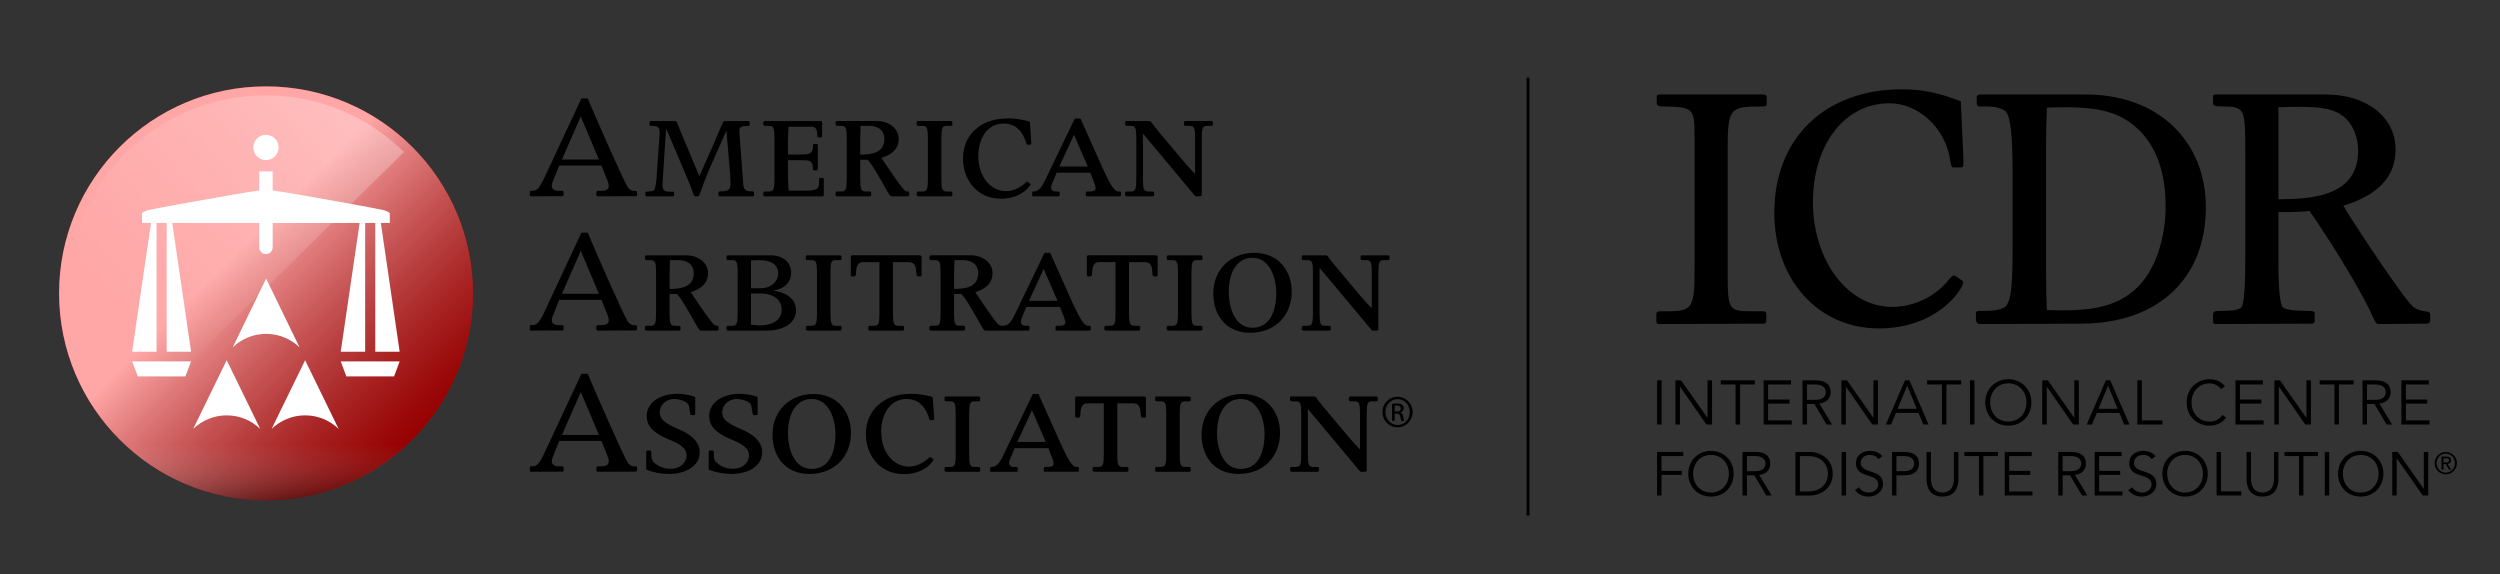 <?xml version="1.0" encoding="UTF-8"?>
<svg xmlns="http://www.w3.org/2000/svg" xmlns:xlink="http://www.w3.org/1999/xlink" viewBox="0 0 4352.44 1000">
  <rect x="0" y="0" width="4352.44" height="1000" fill="#333333" stroke="none"/>
  <defs>
    <style>
      .cls-1 {
        fill: url(#linear-gradient-2);
        opacity: .65;
      }

      .cls-1, .cls-2 {
        mix-blend-mode: multiply;
      }

      .cls-1, .cls-2, .cls-3, .cls-4, .cls-5, .cls-6 {
        stroke-width: 0px;
      }

      .cls-2 {
        fill: url(#linear-gradient);
        opacity: .6;
      }

      .cls-3 {
        fill: url(#linear-gradient-3);
      }

      .cls-7 {
        isolation: isolate;
      }

      .cls-5 {
        fill: #fff;
      }

      .cls-6 {
        fill: red;
      }
    </style>
    <linearGradient id="linear-gradient" x1="461.08" y1="870.93" x2="461.08" y2="773.53" gradientUnits="userSpaceOnUse">
      <stop offset="0" stop-color="#000" stop-opacity=".7"/>
      <stop offset="1" stop-color="#fff" stop-opacity="0"/>
    </linearGradient>
    <linearGradient id="linear-gradient-2" x1="717.89" y1="765.4" x2="208.39" y2="255.89" gradientUnits="userSpaceOnUse">
      <stop offset="0" stop-color="#000" stop-opacity=".63"/>
      <stop offset=".62" stop-color="#fff"/>
    </linearGradient>
    <linearGradient id="linear-gradient-3" x1="166.76" y1="551.67" x2="675.12" y2="85.8" gradientUnits="userSpaceOnUse">
      <stop offset="0" stop-color="#fff" stop-opacity="0"/>
      <stop offset=".18" stop-color="#fff" stop-opacity=".04"/>
      <stop offset=".48" stop-color="#fff" stop-opacity=".13"/>
      <stop offset=".86" stop-color="#fff" stop-opacity=".28"/>
      <stop offset="1" stop-color="#fff" stop-opacity=".35"/>
    </linearGradient>
  </defs>
  <g class="cls-7">
    <g id="Layer_1" data-name="Layer 1">
      <g>
        <g>
          <path class="cls-4" d="m1012.26,171.28h11.02l6.95,16.51c8.7,20.31,54.53,125.59,62.65,138.07,2.61,4.05,6.37,6.37,10.15,6.37,5.51,0,6.1.88,6.1,2.9v3.78c0,2.02-1.17,2.61-3.19,2.61l-65.55.27c-.58,0-2.32-1.44-2.32-2.88l.29-4.36c0-1.15,1.17-2.32,2.03-2.32h6.97c8.12,0,12.46-2.61,12.46-8.41,0-2.9-.88-6.37-2.61-10.73l-10.15-24.95h-73.38l-11.61,28.72c-.86,2.32-1.44,4.63-1.44,6.66,0,5.51,4.34,8.71,11.59,8.71h6.39c1.75,0,2.61.88,2.61,2.9v4.07c0,1.44-.86,2.32-1.73,2.32l-55.11.27c-1.44,0-2.03-.86-2.03-2.88v-4.36c0-1.44.58-2.32,2.61-2.32,7.83,0,12.19,0,22.92-23.19l64.38-137.76Zm-1.17,31.61l-32.77,74.82h64.38l-31.61-74.82Zm149.05,21.46h-.58l-6.08,93.96c-.58,12.76,2.03,15.36,12.76,15.36h4.34c2.32,0,2.9.88,2.9,2.34v3.47c0,1.75-.58,2.32-2.32,2.32h-45.24c-1.75,0-2.32-.27-2.32-2.32v-3.76c0-1.75.86-2.05,2.03-2.05,1.44-.27,8.7-.56,10.44-1.15,3.78-1.17,6.1-4.34,7.83-34.51l4.36-62.94c.86-13.05-2.34-15.66-11.61-15.95-5.22,0-5.8-.29-5.8-2.02v-4.07c0-1.73.58-2.32,2.61-2.32h41.77c.86,0,2.02.29,2.88,1.44,1.75,3.49,3.78,9.87,5.51,13.65l33.94,80.89,23.78-53.36c2.61-5.8,14.22-34.51,17.7-40.6.27-.58,1.44-2.03,2.88-2.03h40.04c1.73,0,3.17.58,3.17,2.32v4.07c0,2.32-2.61,2.32-5.22,2.32-11.59,0-13.34,2.9-12.46,13.34l6.39,86.13c1.15,12.46,3.47,14.22,15.95,14.22,2.03,0,2.9.56,2.9,2.32v4.05c0,1.75-.88,2.32-2.61,2.32h-56.84c-1.75,0-2.34-.56-2.34-2.32v-4.05c0-2.02.88-2.32,4.65-2.32,15.07,0,16.24-5.22,16.24-14.51,0-1.73,0-5.8-.29-10.73l-6.68-79.75h-.56l-28.72,64.97c-2.61,6.37-11.31,27.56-12.76,32.48-2.32,6.66-5.51,15.36-6.68,16.22h-6.08c-.88,0-1.46-.56-2.05-1.73-2.02-4.93-4.63-13.34-6.66-18.27l-41.19-97.45Zm211.7,75.4c0,14.22.58,24.36,1.17,32.19h29c20.29,0,24.07-2.61,24.07-15.36,0-6.1,0-6.97,1.73-6.97h4.36c1.44,0,2.03.58,2.03,2.05v27.56c0,2.03-1.17,2.59-2.9,2.59h-98.6c-2.9,0-3.78-.56-3.78-2.59,0-5.24,0-5.8,3.78-5.8h6.08c7.83,0,9.58-3.19,9.58-22.92v-68.45c0-19.71-1.46-22.9-9.58-22.9h-6.08c-2.61,0-3.78-.58-3.78-3.19,0-4.63,0-5.22,3.78-5.22h95.69c2.61,0,2.9.29,2.9,2.32v23.51c0,2.02-.58,2.9-2.32,2.9h-3.49c-2.02,0-2.61-.88-2.61-3.78,0-7.83-1.15-15.09-10.15-15.09h-39.73c-.58,5.51-1.17,17.12-1.17,26.97v21.48h25.24c16.24,0,17.97-5.51,18.27-14.22,0-2.9,0-4.07,1.44-4.07h5.24c1.44,0,1.73.58,1.73,2.61v40.6c0,1.75-.58,2.61-2.61,2.61h-3.78c-2.03,0-2.03-.86-2.32-6.08-.88-10.73-5.8-11.61-16.24-11.61h-26.97v20.88Zm180.62,42.04q-2.34,0-4.95-4.05c-23.78-41.75-28.7-50.46-37.12-59.75-2.03,0-10.73.29-12.76,0v32.48c0,19.73,1.44,22.92,9.56,22.92h6.1c2.61,0,3.49.56,3.49,3.17,0,4.36,0,5.22-3.49,5.22h-54.82c-2.9,0-3.76-.86-3.76-2.59,0-4.95,0-5.8,3.76-5.8h6.1c8.12,0,9.58-3.19,9.58-22.92v-68.74c0-19.41-1.46-22.61-9.58-22.61h-6.1c-2.61,0-3.76-.58-3.76-3.19,0-4.34,0-5.22,3.76-5.22h68.45c18.85,0,37.7,11.61,37.7,31.02,0,18.29-13.05,27.85-30.16,33.07,13.63,20.31,30.16,44.97,37.7,53.67,3.78,4.34,6.1,4.93,9,4.93,1.44,0,1.73,0,1.73,2.02,0,5.8,0,6.37-4.05,6.37h-26.39Zm-54.23-122.67c-.58,18.27-.58,20.31-.58,24.65v25.51c14.78-.27,42.04-.86,42.04-27.26,0-18.27-15.07-22.9-26.39-22.9h-15.07Zm117.16,22.9c0-19.71-1.46-22.9-9.58-22.9h-6.39c-2.32,0-3.47-.58-3.47-2.61v-3.19c0-2.03.88-2.61,3.47-2.61h55.11c2.9,0,3.49.88,3.49,2.61v3.49c0,2.02-.88,2.32-3.49,2.32h-6.1c-8.12,0-9.56,3.19-9.56,22.9v68.45c0,19.44,1.44,22.92,9.56,22.92h6.1c2.61,0,3.49.56,3.49,2.88v2.92c0,2.03-.58,2.59-3.49,2.59h-55.38c-2.61,0-3.19-.86-3.19-2.59v-2.92c0-2.61.88-2.88,3.47-2.88h6.39c7.83,0,9.58-3.19,9.58-22.92v-68.45Zm177.76,77.45c.58.29,1.17.88,1.17,1.44,0,1.17-14.51,24.95-51.33,24.95-43.8,0-66.41-34.51-66.41-69.89,0-41.19,30.44-69.89,78.3-69.89,18.85,0,35.09,4.63,36.53,5.22,1.17.56,1.73,1.15,1.73,2.9l2.34,35.38c0,1.15-.88,2.32-2.34,2.32h-4.05c-1.73,0-2.32-2.32-2.61-3.19-8.12-27.85-25.82-33.65-38.87-33.65-29,0-44.36,26.11-44.36,56.84,0,39.16,24.36,60.92,48.14,60.92,16.53,0,29.29-10.15,35.68-15.95,1.15-.88,1.44-1.17,2.02-.58l4.05,3.19Zm78.05-113.1h9.87l36.82,82.35c6.1,13.34,15.09,33.65,22.92,41.75.86.88,3.19,2.92,6.08,2.92h2.05c2.03,0,2.61.86,2.61,2.32v4.05c0,1.46-1.17,2.02-2.61,2.02h-56.28c-2.03,0-2.32-.86-2.32-2.59v-3.19c0-1.75.88-2.61,2.32-2.61h4.95c2.9,0,9.85-.29,9.85-5.51,0-2.61-1.17-6.39-2.02-8.7l-7.26-18.56h-58.58l-8.7,20.88c-.56,1.46-.86,3.19-.86,4.93,0,5.22,4.34,6.97,7.83,6.97h4.34c2.02,0,2.61.27,2.61,2.02v4.05c0,1.46-.29,2.32-2.02,2.32h-43.8c-1.73,0-2.03-.56-2.03-2.02v-4.05c0-1.46.29-2.32,1.44-2.32,4.36,0,11.61,0,20.02-17.41l52.77-109.62Zm-1.44,28.12l-25.53,55.4h49.6l-24.07-55.4Zm190.59,46.11c6.08,7.24,9.27,10.73,20.29,22.34v-61.21c0-19.41-1.44-22.61-9.85-22.61h-6.1c-2.03,0-3.49-.29-3.49-3.19,0-4.34,0-5.22,3.49-5.22h43.5c2.61,0,3.49.88,3.49,2.61,0,4.93,0,5.8-3.49,5.8h-6.39c-8.98,0-9.27,4.93-9.56,22.61v97.47c0,1.15-.88,2.59-2.61,2.59h-6.39c-1.73,0-2.32-.27-3.49-1.73l-89.89-107.59v78.01c0,19.73,1.44,22.92,9.85,22.92h6.1c2.32,0,3.49.56,3.49,3.17,0,4.36,0,5.22-3.49,5.22h-43.21c-3.19,0-3.78-1.15-3.78-2.59,0-4.95,0-5.8,3.78-5.8h6.1c8.12,0,9.56-3.19,9.56-22.92v-68.74c0-19.12-1.15-22.61-9.56-22.61h-6.1c-2.32,0-3.78-.58-3.78-3.19,0-4.63,0-5.22,2.61-5.22h39.46c2.32,0,4.63,3.19,6.37,6.1l8.12,10.15,44.97,53.65Zm-1048.09,124.46h11.02l6.95,16.51c8.7,20.31,54.53,125.59,62.65,138.07,2.61,4.05,6.39,6.37,10.15,6.37,5.51,0,6.1.88,6.1,2.9v3.78c0,2.03-1.15,2.61-3.19,2.61l-65.53.27c-.58,0-2.32-1.44-2.32-2.88l.27-4.36c0-1.15,1.17-2.32,2.05-2.32h6.95c8.12,0,12.46-2.61,12.46-8.41,0-2.9-.86-6.37-2.61-10.73l-10.15-24.95h-73.38l-11.59,28.72c-.88,2.32-1.46,4.63-1.46,6.66,0,5.51,4.36,8.7,11.61,8.7h6.39c1.73,0,2.61.88,2.61,2.9v4.07c0,1.44-.88,2.32-1.75,2.32l-55.09.27c-1.46,0-2.05-.86-2.05-2.88v-4.36c0-1.44.58-2.32,2.61-2.32,7.85,0,12.19,0,22.92-23.19l64.38-137.76Zm-1.17,31.61l-32.75,74.82h64.38l-31.63-74.82Zm209.38,138.91q-2.32,0-4.93-4.05c-23.78-41.75-28.7-50.46-37.12-59.75-2.02,0-10.73.29-12.76,0v32.48c0,19.73,1.44,22.92,9.56,22.92h6.1c2.61,0,3.47.56,3.47,3.17,0,4.36,0,5.22-3.47,5.22h-54.82c-2.9,0-3.78-.86-3.78-2.59,0-4.95,0-5.8,3.78-5.8h6.1c8.12,0,9.56-3.19,9.56-22.92v-68.74c0-19.41-1.44-22.61-9.56-22.61h-6.1c-2.61,0-3.78-.58-3.78-3.19,0-4.34,0-5.22,3.78-5.22h68.45c18.85,0,37.7,11.61,37.7,31.02,0,18.29-13.05,27.85-30.16,33.07,13.63,20.31,30.16,44.97,37.7,53.67,3.76,4.34,6.1,4.93,9,4.93,1.44,0,1.73,0,1.73,2.03,0,5.8,0,6.37-4.07,6.37h-26.39Zm-54.23-122.67c-.56,18.27-.56,20.31-.56,24.65v25.51c14.78-.27,42.04-.86,42.04-27.26,0-18.27-15.07-22.9-26.39-22.9h-15.09Zm118.03,22.9c0-19.71-1.73-22.9-9.85-22.9h-6.1c-3.49,0-3.49-.58-3.49-5.8,0-2.02.88-2.61,3.49-2.61h73.09c22.9,0,35.95,13.05,35.95,30.17,0,18.27-13.61,28.7-31.61,31.31,17.99,2.05,40.02,11.31,40.02,34.22s-22.61,35.38-51.04,35.38h-66.41c-2.61,0-3.49-.56-3.49-2.59,0-4.95,0-5.8,3.49-5.8h6.1c8.12,0,9.85-3.49,9.85-22.92v-68.45Zm39.43,26.11c19.14,0,31.04-12.19,31.04-26.11,0-22.9-27.26-22.9-32.48-22.9-5.51,0-10.15.29-14.8.58v48.43h16.24Zm-16.24,63.5c2.63.29,10.44,1.17,15.09,1.17,16.53,0,38.29-5.51,38.29-27.85,0-17.97-16.53-27.85-35.97-27.85h-17.41v54.53Zm114.84-89.62c0-19.71-1.44-22.9-9.56-22.9h-6.39c-2.32,0-3.49-.58-3.49-2.61v-3.19c0-2.02.88-2.61,3.49-2.61h55.11c2.9,0,3.49.88,3.49,2.61v3.49c0,2.03-.88,2.32-3.49,2.32h-6.1c-8.12,0-9.56,3.19-9.56,22.9v68.45c0,19.43,1.44,22.92,9.56,22.92h6.1c2.61,0,3.49.56,3.49,2.88v2.92c0,2.02-.58,2.59-3.49,2.59h-55.4c-2.61,0-3.19-.86-3.19-2.59v-2.92c0-2.61.88-2.88,3.49-2.88h6.39c7.83,0,9.56-3.19,9.56-22.92v-68.45Zm132.25,68.45c0,19.73,1.46,22.92,9.87,22.92h6.07c2.61,0,3.49.56,3.49,3.17,0,4.36,0,5.22-3.49,5.22h-55.09c-2.9,0-3.78-.86-3.78-2.59,0-5.24,0-5.8,3.78-5.8h6.07c8.12,0,9.58-3.19,9.58-22.92v-87.87h-29c-8.7,0-11.31,7.83-11.61,17.1,0,5.8-.88,7.83-3.49,7.83h-3.78c-1.15,0-2.03-1.44-2.03-2.61v-31.61c0-1.17.88-2.61,2.9-2.61h115.71c3.19,0,4.65.88,4.65,2.61v31.61c0,1.17-.29,2.61-2.34,2.61-5.8,0-6.66,0-6.95-7.83-.58-16.24-7.54-16.83-13.63-17.1h-26.97v87.87Zm161.24,31.31q-2.32,0-4.93-4.05c-23.8-41.75-28.7-50.46-37.12-59.75-2.05,0-10.75.29-12.78,0v32.48c0,19.73,1.46,22.92,9.58,22.92h6.1c2.61,0,3.47.56,3.47,3.17,0,4.36,0,5.22-3.47,5.22h-54.82c-2.9,0-3.78-.86-3.78-2.59,0-4.95,0-5.8,3.78-5.8h6.07c8.12,0,9.58-3.19,9.58-22.92v-68.74c0-19.41-1.46-22.61-9.58-22.61h-6.07c-2.61,0-3.78-.58-3.78-3.19,0-4.34,0-5.22,3.78-5.22h68.43c18.87,0,37.7,11.61,37.7,31.02,0,18.29-13.05,27.85-30.14,33.07,13.63,20.31,30.14,44.97,37.7,53.67,3.76,4.34,6.1,4.93,8.98,4.93,1.46,0,1.75,0,1.75,2.03,0,5.8,0,6.37-4.07,6.37h-26.39Zm-54.23-122.67c-.58,18.27-.58,20.31-.58,24.65v25.51c14.8-.27,42.06-.86,42.06-27.26,0-18.27-15.09-22.9-26.39-22.9h-15.09Zm156.9-12.76h9.87l36.82,82.35c6.1,13.34,15.09,33.65,22.92,41.75.86.88,3.19,2.92,6.08,2.92h2.05c2.03,0,2.61.86,2.61,2.32v4.05c0,1.46-1.17,2.03-2.61,2.03h-56.28c-2.03,0-2.32-.86-2.32-2.59v-3.19c0-1.75.88-2.61,2.32-2.61h4.95c2.9,0,9.85-.29,9.85-5.51,0-2.61-1.15-6.39-2.02-8.71l-7.26-18.56h-58.58l-8.7,20.88c-.58,1.46-.86,3.19-.86,4.93,0,5.22,4.34,6.97,7.83,6.97h4.34c2.02,0,2.61.27,2.61,2.03v4.05c0,1.46-.29,2.32-2.02,2.32h-43.8c-1.73,0-2.02-.56-2.02-2.03v-4.05c0-1.46.29-2.32,1.44-2.32,4.36,0,11.61,0,20.02-17.41l52.77-109.62Zm-1.44,28.12l-25.53,55.4h49.6l-24.07-55.4Zm148.53,75.99c0,19.73,1.44,22.92,9.85,22.92h6.1c2.61,0,3.49.56,3.49,3.17,0,4.36,0,5.22-3.49,5.22h-55.09c-2.9,0-3.78-.86-3.78-2.59,0-5.24,0-5.8,3.78-5.8h6.07c8.12,0,9.58-3.19,9.58-22.92v-87.87h-29.02c-8.71,0-11.31,7.83-11.59,17.1,0,5.8-.88,7.83-3.49,7.83h-3.78c-1.15,0-2.02-1.44-2.02-2.61v-31.61c0-1.17.88-2.61,2.9-2.61h115.71c3.19,0,4.66.88,4.66,2.61v31.61c0,1.17-.29,2.61-2.34,2.61-5.78,0-6.66,0-6.95-7.83-.58-16.24-7.54-16.83-13.63-17.1h-26.97v87.87Zm85.26-68.45c0-19.71-1.46-22.9-9.56-22.9h-6.39c-2.32,0-3.49-.58-3.49-2.61v-3.19c0-2.02.88-2.61,3.49-2.61h55.09c2.9,0,3.49.88,3.49,2.61v3.49c0,2.03-.88,2.32-3.49,2.32h-6.08c-8.14,0-9.58,3.19-9.58,22.9v68.45c0,19.43,1.44,22.92,9.58,22.92h6.08c2.61,0,3.49.56,3.49,2.88v2.92c0,2.02-.58,2.59-3.49,2.59h-55.38c-2.61,0-3.19-.86-3.19-2.59v-2.92c0-2.61.88-2.88,3.49-2.88h6.39c7.81,0,9.56-3.19,9.56-22.92v-68.45Zm61.48,35.38c0-44.07,32.48-71.04,71.33-71.04,41.48,0,65.26,30.75,65.26,67.87,0,40.6-28.41,71.33-72.21,71.33s-64.38-32.48-64.38-68.16Zm109.62-.58c0-28.12-11.61-61.77-41.75-61.77-23.21,0-40.9,20.31-40.9,59.18,0,28.7,11.02,62.63,41.17,62.63,36.85,0,41.48-41.75,41.48-60.04Zm145.94,3.78c6.07,7.24,9.27,10.73,20.29,22.34v-61.21c0-19.41-1.46-22.61-9.87-22.61h-6.08c-2.05,0-3.49-.29-3.49-3.19,0-4.34,0-5.22,3.49-5.22h43.5c2.61,0,3.47.88,3.47,2.61,0,4.93,0,5.8-3.47,5.8h-6.39c-9,0-9.29,4.93-9.58,22.61v97.47c0,1.15-.86,2.59-2.59,2.59h-6.39c-1.73,0-2.32-.27-3.49-1.73l-89.89-107.59v78.01c0,19.73,1.44,22.92,9.85,22.92h6.1c2.32,0,3.49.56,3.49,3.17,0,4.36,0,5.22-3.49,5.22h-43.21c-3.19,0-3.78-1.15-3.78-2.59,0-4.95,0-5.8,3.78-5.8h6.08c8.14,0,9.58-3.19,9.58-22.92v-68.74c0-19.12-1.17-22.61-9.58-22.61h-6.08c-2.32,0-3.78-.58-3.78-3.19,0-4.63,0-5.22,2.61-5.22h39.46c2.32,0,4.63,3.19,6.37,6.1l8.12,10.15,44.97,53.65Zm-1355.59,136.45h11.02l6.95,16.51c8.7,20.31,54.53,125.59,62.65,138.07,2.61,4.05,6.39,6.37,10.17,6.37,5.49,0,6.07.88,6.07,2.9v3.78c0,2.02-1.17,2.61-3.19,2.61l-65.53.27c-.58,0-2.32-1.44-2.32-2.88l.27-4.36c0-1.15,1.17-2.32,2.05-2.32h6.95c8.12,0,12.46-2.61,12.46-8.41,0-2.9-.86-6.37-2.61-10.73l-10.15-24.95h-73.38l-11.61,28.72c-.86,2.32-1.44,4.63-1.44,6.66,0,5.51,4.34,8.71,11.61,8.71h6.39c1.73,0,2.61.88,2.61,2.9v4.07c0,1.44-.88,2.32-1.75,2.32l-55.09.27c-1.46,0-2.05-.86-2.05-2.88v-4.36c0-1.44.58-2.32,2.61-2.32,7.83,0,12.19,0,22.92-23.19l64.38-137.76Zm-1.15,31.61l-32.77,74.82h64.38l-31.61-74.82Zm120.04,101.79c2.02,0,3.19.88,2.9,6.68-.29,9.56,2.9,12.46,4.05,13.92,12.19,11.29,25.82,11.29,29.02,11.29,19.14,0,28.12-12.46,28.12-23.19s-7.54-18.56-30.17-27.56c-29.58-12.17-39.14-24.63-39.14-41.46,0-22.34,22.34-38.29,53.07-38.29,6.39,0,21.75,1.44,31.34,5.51v28.12c0,2.9-.58,3.49-2.61,3.49h-4.65c-2.03,0-3.17-14.8-4.05-17.39-2.9-7.56-18.85-10.75-24.95-10.75-15.07,0-25.51,10.75-25.51,23.51,0,9.56,5.22,17.12,29.58,27.56,15.66,6.66,40.02,18.27,40.02,41.75,0,24.95-26.12,37.7-53.09,37.7-13.61,0-27.26-2.32-40.02-7.54v-29.87c0-2.32.58-3.49,2.34-3.49h3.76Zm108.76,0c2.02,0,3.17.88,2.9,6.68-.29,9.56,2.88,12.46,4.05,13.92,12.17,11.29,25.8,11.29,29,11.29,19.14,0,28.14-12.46,28.14-23.19s-7.54-18.56-30.17-27.56c-29.58-12.17-39.16-24.63-39.16-41.46,0-22.34,22.34-38.29,53.09-38.29,6.37,0,21.75,1.44,31.31,5.51v28.12c0,2.9-.58,3.49-2.61,3.49h-4.63c-2.05,0-3.19-14.8-4.07-17.39-2.88-7.56-18.85-10.75-24.95-10.75-15.07,0-25.51,10.75-25.51,23.51,0,9.56,5.22,17.12,29.58,27.56,15.66,6.66,40.02,18.27,40.02,41.75,0,24.95-26.09,37.7-53.07,37.7-13.63,0-27.26-2.32-40.02-7.54v-29.87c0-2.32.58-3.49,2.32-3.49h3.78Zm104.96-27.26c0-44.07,32.48-71.04,71.35-71.04,41.46,0,65.26,30.75,65.26,67.87,0,40.6-28.43,71.33-72.23,71.33s-64.38-32.48-64.38-68.16Zm109.64-.58c0-28.12-11.61-61.77-41.77-61.77-23.19,0-40.9,20.31-40.9,59.18,0,28.7,11.02,62.63,41.19,62.63,36.85,0,41.48-41.75,41.48-60.04Zm169.57,42.65c.58.29,1.17.88,1.17,1.44,0,1.17-14.51,24.95-51.33,24.95-43.8,0-66.43-34.51-66.43-69.89,0-41.19,30.46-69.89,78.31-69.89,18.85,0,35.09,4.63,36.55,5.22,1.15.56,1.73,1.15,1.73,2.9l2.32,35.38c0,1.15-.86,2.32-2.32,2.32h-4.05c-1.75,0-2.34-2.32-2.61-3.19-8.12-27.85-25.82-33.65-38.87-33.65-29,0-44.38,26.11-44.38,56.84,0,39.16,24.36,60.92,48.16,60.92,16.53,0,29.29-10.15,35.66-15.95,1.17-.88,1.46-1.17,2.05-.58l4.05,3.19Zm39.73-77.45c0-19.71-1.44-22.9-9.56-22.9h-6.39c-2.32,0-3.49-.58-3.49-2.61v-3.19c0-2.03.88-2.61,3.49-2.61h55.09c2.9,0,3.49.88,3.49,2.61v3.49c0,2.03-.88,2.32-3.49,2.32h-6.07c-8.12,0-9.58,3.19-9.58,22.9v68.45c0,19.44,1.46,22.92,9.58,22.92h6.07c2.61,0,3.49.56,3.49,2.88v2.92c0,2.03-.58,2.59-3.49,2.59h-55.38c-2.61,0-3.19-.86-3.19-2.59v-2.92c0-2.61.88-2.88,3.49-2.88h6.39c7.83,0,9.56-3.19,9.56-22.92v-68.45Zm134.27-35.66h9.85l36.85,82.35c6.07,13.34,15.07,33.65,22.9,41.75.88.88,3.19,2.92,6.1,2.92h2.03c2.03,0,2.61.86,2.61,2.32v4.05c0,1.46-1.17,2.03-2.61,2.03h-56.26c-2.05,0-2.32-.86-2.32-2.59v-3.19c0-1.75.86-2.61,2.32-2.61h4.93c2.9,0,9.85-.29,9.85-5.51,0-2.61-1.15-6.39-2.02-8.7l-7.24-18.56h-58.6l-8.68,20.88c-.58,1.46-.88,3.19-.88,4.93,0,5.22,4.34,6.97,7.83,6.97h4.36c2.03,0,2.61.27,2.61,2.03v4.05c0,1.46-.29,2.32-2.05,2.32h-43.78c-1.75,0-2.05-.56-2.05-2.03v-4.05c0-1.46.29-2.32,1.46-2.32,4.34,0,11.59,0,20-17.41l52.79-109.62Zm-1.46,28.12l-25.51,55.4h49.58l-24.07-55.4Zm148.53,75.99c0,19.73,1.46,22.92,9.87,22.92h6.08c2.63,0,3.49.56,3.49,3.17,0,4.36,0,5.22-3.49,5.22h-55.09c-2.9,0-3.78-.86-3.78-2.59,0-5.24,0-5.8,3.78-5.8h6.1c8.1,0,9.56-3.19,9.56-22.92v-87.87h-29c-8.7,0-11.31,7.83-11.61,17.1,0,5.8-.86,7.83-3.49,7.83h-3.76c-1.17,0-2.03-1.44-2.03-2.61v-31.61c0-1.17.86-2.61,2.88-2.61h115.74c3.17,0,4.63.88,4.63,2.61v31.61c0,1.17-.29,2.61-2.32,2.61-5.8,0-6.68,0-6.97-7.83-.58-16.24-7.54-16.83-13.63-17.1h-26.97v87.87Zm85.26-68.45c0-19.71-1.44-22.9-9.56-22.9h-6.39c-2.32,0-3.49-.58-3.49-2.61v-3.19c0-2.03.88-2.61,3.49-2.61h55.11c2.9,0,3.47.88,3.47,2.61v3.49c0,2.03-.86,2.32-3.47,2.32h-6.1c-8.12,0-9.56,3.19-9.56,22.9v68.45c0,19.44,1.44,22.92,9.56,22.92h6.1c2.61,0,3.47.56,3.47,2.88v2.92c0,2.03-.56,2.59-3.47,2.59h-55.4c-2.61,0-3.19-.86-3.19-2.59v-2.92c0-2.61.88-2.88,3.49-2.88h6.39c7.83,0,9.56-3.19,9.56-22.92v-68.45Zm61.48,35.38c0-44.07,32.48-71.04,71.35-71.04,41.46,0,65.26,30.75,65.26,67.87,0,40.6-28.43,71.33-72.23,71.33s-64.38-32.48-64.38-68.16Zm109.64-.58c0-28.12-11.61-61.77-41.77-61.77-23.19,0-40.9,20.31-40.9,59.18,0,28.7,11.02,62.63,41.19,62.63,36.82,0,41.48-41.75,41.48-60.04Zm145.92,3.78c6.1,7.24,9.29,10.73,20.29,22.34v-61.21c0-19.41-1.44-22.61-9.85-22.61h-6.1c-2.02,0-3.47-.29-3.47-3.19,0-4.34,0-5.22,3.47-5.22h43.5c2.61,0,3.49.88,3.49,2.61,0,4.93,0,5.8-3.49,5.8h-6.37c-9,0-9.29,4.93-9.58,22.61v97.47c0,1.15-.88,2.59-2.61,2.59h-6.39c-1.73,0-2.32-.27-3.47-1.73l-89.91-107.59v78.01c0,19.73,1.44,22.92,9.85,22.92h6.1c2.32,0,3.49.56,3.49,3.17,0,4.36,0,5.22-3.49,5.22h-43.21c-3.19,0-3.78-1.15-3.78-2.59,0-4.95,0-5.8,3.78-5.8h6.1c8.12,0,9.56-3.19,9.56-22.92v-68.74c0-19.12-1.15-22.61-9.56-22.61h-6.1c-2.32,0-3.78-.58-3.78-3.19,0-4.63,0-5.22,2.61-5.22h39.46c2.32,0,4.63,3.19,6.39,6.1l8.12,10.15,44.95,53.65Zm85.76-69.39c14.59,0,26.14,11.82,26.14,26.51s-11.54,26.72-26.23,26.72-26.3-11.69-26.3-26.72,11.78-26.51,26.3-26.51h.09Zm-.09,4.07c-11.72,0-21.22,10.1-21.22,22.44s9.5,22.65,21.31,22.65c11.86.06,21.24-9.96,21.24-22.5s-9.38-22.59-21.24-22.59h-.09Zm-4.96,37.95h-4.7v-29.66c2.51-.33,4.85-.73,8.37-.73,4.42,0,7.45,1,9.24,2.28,1.76,1.31,2.72,3.32,2.72,6.14,0,3.92-2.57,6.22-5.79,7.29v.19c2.54.46,4.35,2.82,4.95,7.16.68,4.66,1.4,6.41,1.88,7.35h-4.97c-.69-.94-1.45-3.61-2.01-7.56-.68-3.82-2.6-5.14-6.34-5.14h-3.35v12.69Zm0-16.45h3.44c3.92,0,7.17-1.4,7.17-4.99,0-2.67-1.88-5.37-7.17-5.37-1.62,0-2.66.29-3.44.35v10Z"/>
          <g>
            <circle class="cls-6" cx="463.14" cy="510.65" r="360.28"/>
            <path class="cls-2" d="m705.37,777.25c-49.45,45.78-133.07,94.25-242.31,93.67-109.58-.59-193.65-47.71-246.28-97.39"/>
            <circle class="cls-1" cx="463.14" cy="510.65" r="360.28"/>
            <path class="cls-3" d="m703.43,264.61c-62.16-60.95-147.28-98.58-241.22-98.58-190.33,0-344.62,154.29-344.62,344.62,0,91.88,36.03,175.29,94.63,237.07l491.2-483.11Z"/>
            <path class="cls-5" d="m462.96,278.74c-12.14,0-21.93-9.82-21.93-22.02s9.8-22,21.93-22,22.05,9.89,22.05,22-9.86,22.02-22.05,22.02h0Zm-130.33,350.42h-102.61l9.87,26.13h82.83l9.91-26.13h0Zm-60.02-16.85v-224.14h17.61v224.14h42.41l-32.73-224.14,151.37.06v42.28c0,6.54,5.27,11.74,11.78,11.74s11.7-5.2,11.7-11.74v-42.28l151.37-.06-32.92,224.14h42.54v-224.14h17.61v224.14h42.47l-32.78-224.14h15.61v-15.85c0-3.34-7.9-5.68-12.36-6.87-3.66-1.15-146.77-27.52-191.54-33.88v-33.12h-23.48v33.12c-44.76,6.35-188.01,32.72-191.73,33.88-4.33,1.19-12.36,3.53-12.36,6.87s.19,15.85.19,15.85h15.6l-32.94,224.14h42.59Zm330.39,42.98h83.04l9.78-26.13h-102.63l9.81,26.13h0Zm-139.71-170.29l-58.21,119.78c15.08-14.6,35.61-23.51,58.21-23.51s43.13,8.91,58.25,23.51l-58.25-119.78h0Zm-126.94,261.68c15.23-14.53,35.63-23.56,58.3-23.56s43.19,9.03,58.38,23.56l-58.38-119.57-58.3,119.57h0Zm136.55,0c15.11-14.53,35.72-23.56,58.3-23.56s43.21,9.03,58.29,23.56l-58.29-119.57-58.3,119.57h0Z"/>
          </g>
        </g>
        <rect class="cls-4" x="2657.73" y="135.2" width="5.01" height="762.38"/>
        <g>
          <path class="cls-4" d="m2884.35,168.68c0-2.76,1.4-4.16,5.52-4.16h180.4c3.47,0,5.55,2.1,5.55,4.87v11.75c0,3.5-2.08,4.25-8.31,4.25-56.87,0-59.66,2.73-59.66,76.97v212.98c0,66.62,2.08,66.62,45.79,66.62h9.73c9.66-.72,11.76.69,11.76,4.85v9.74c0,5.53-.68,6.89-5.52,6.89l-181.81.74c-2.79,0-4.16-2.1-4.16-5.57v-11.8c0-3.47,2.78-5.57,9.04-4.85h8.99c47.19,0,48.56-6.23,48.56-81.18v-227.54c0-44.41-3.45-47.17-54.11-47.85-8.31,0-11.76-1.44-11.76-5.57v-11.14Zm516.86,122.8c-4.13,0-4.84-4.16-6.24-13.9-8.33-54.77-54.81-97.77-105.45-97.77-77.72,0-133.21,71.43-133.21,172.06s59.63,182.43,138.07,182.43c36.75,0,74.24-17.28,97.11-45.8,6.97-8.26,9.04-10.36,12.53-8.26l11.07,7.6c2.08,1.39,2.76,2.08,2.76,4.18,0,9.7-42.94,79.75-147.05,79.75s-181.76-83.94-181.76-201.22c0-129.71,88.12-215.03,222.01-215.03,35.39,0,63.11,5.54,102.68,20.79l4.13,90.17c.71,22.24,1.4,25-4.13,25h-12.5Zm44.36-106.1c-.66,0-4.11-1.44-4.11-4.86v-11.85c0-2.76,2.76-4.16,8.3-4.16h182.51c123.43,0,208.08,79.81,208.08,196.31,0,124.26-83.23,201.93-215.78,202.61l-176.88.74c-4.85,0-6.97-2.79-7.67-6.26v-12.46c0-2.81,2.1-4.21,5.55-4.21h10.45c16.62,0,30.5-2.76,35.39-7.63,10.4-10.39,12.48-33.99,12.48-109.6v-119.35c0-69.38-3.47-102.66-12.48-111.02-4.89-4.82-18.06-8.26-31.24-8.26h-14.59Zm116.59,290.66c0,28.44.69,45.12,1.4,63.81,63.81,2.1,119.34-.63,158.89-40.91,29.82-29.86,47.85-83.23,47.85-140.15s-15.27-101.98-46.48-132.51c-34.7-34.02-77.03-42.33-160.26-38.86-.71,18.06-1.4,39.57-1.4,60.38v228.25Zm404.49-106.86v88.81c0,44.4,2.77,71.46,7.63,77.03,4.84,4.19,18.72,6.21,43.72,6.21,5.52,0,11.77,0,11.77,4.21v13.81c0,2.81-2.08,4.16-5.57,4.16l-166.45.74c-3.54,0-4.88-1.42-4.88-4.91v-11.06c0-5.57,2.08-6.97,11.77-6.97,14.58,0,31.26,0,37.51-6.21,4.86-4.88,6.92-38.17,6.92-92.3v-167.89c0-88.12,0-88.78-39.54-89.46-14.57,0-16.66-.74-16.66-6.97v-11.09c0-2.1,2.08-2.81,5.57-2.81h190.74c71.48,0,121.46,39.56,121.46,95.72,0,47.22-30.55,79.81-90.93,97.87l11.8,19.41c52.74,81.85,94.41,140.84,108.24,155.4,5.52,4.88,11.8,7.64,21.49,9.04,7.67.69,9.74,2.09,9.74,5.55v10.41c0,3.47-2.07,5.52-6.23,5.52l-83.99.74c-3.44,0-5.57-3.47-10.36-13.88-11.8-27.78-52.76-99.26-100.64-170.02l-9.04-13.13-4.84.69-24.95,1.35h-24.29Zm0-22.24c56.87-.61,138.76-4.1,138.76-84.6,0-21.5-7.67-42.3-20.14-54.81-21.46-22.16-55.5-22.9-118.62-20.82v160.22Z"/>
          <path class="cls-4" d="m2892.81,739.09h-7.85v-76.94h7.85v76.94Zm79.73-11.73h.22v-65.21h7.85v76.94h-9.77l-45.87-65.82h-.21v65.82h-7.85v-76.94h9.79l45.83,65.21Zm56.85,11.73h-7.79v-69.74h-25.77v-7.21h59.32v7.21h-25.75v69.74Zm48.83-7.14h41.19v7.14h-48.98v-76.94h47.67v7.21h-39.87v26.17h37.26v7.16h-37.26v29.27Zm67.67,7.14h-7.79v-76.94h23.68c15.66,0,25.32,6.76,25.32,20.58,0,10.6-7.12,18.81-19.67,19.84l22.13,36.52h-9.58l-21.04-35.73h-13.04v35.73Zm0-42.89h13.96c13.99,0,18.78-6.13,18.78-13.47s-4.78-13.37-18.78-13.37h-13.96v26.85Zm115.53,31.16h.17v-65.21h7.85v76.94h-9.75l-45.86-65.82h-.21v65.82h-7.84v-76.94h9.82l45.83,65.21Zm30.9,11.73h-9.11l33.39-76.94h7.62l33.45,76.94h-9.12l-8.48-20.2h-39.31l-8.44,20.2Zm11.38-27.39h33.36l-16.64-40.39-16.72,40.39Zm84.97,27.39h-7.81v-69.74h-25.74v-7.21h59.34v7.21h-25.79v69.74Zm48.81,0h-7.85v-76.94h7.85v76.94Zm58.98,1.97c-22.92,0-40.1-17.03-40.1-40.43s17.18-40.41,40.1-40.41,40.12,17.06,40.12,40.41-17.19,40.43-40.12,40.43Zm0-73.68c-19.78,0-31.59,15.52-31.59,33.26s11.81,33.26,31.59,33.26,31.65-15.54,31.65-33.26-11.85-33.26-31.65-33.26Zm114.68,59.98h.15v-65.21h7.85v76.94h-9.78l-45.81-65.82h-.21v65.82h-7.83v-76.94h9.79l45.85,65.21Zm30.86,11.73h-9.14l33.46-76.94h7.64l33.41,76.94h-9.09l-8.45-20.2h-39.33l-8.49,20.2Zm11.36-27.39h33.39l-16.61-40.39-16.78,40.39Zm75.55,20.25h35.82v7.14h-43.63v-76.94h7.81v69.8Zm146.59-5.02c-5.13,7.95-15.75,14.14-28.46,14.14-22.94,0-40.08-17.03-40.08-40.43s17.15-40.41,40.08-40.41c9.54,0,19.88,3.57,26.6,12.18l-6.83,5.07c-3.05-4.97-11.62-10.1-19.78-10.1-19.75,0-31.6,15.52-31.6,33.26s11.85,33.26,31.6,33.26c8.02,0,16.28-2.62,22.07-11.53l6.39,4.57Zm24.28,5.02h41.12v7.14h-48.93v-76.94h47.65v7.21h-39.84v26.17h37.22v7.16h-37.22v29.27Zm115.49-4.59h.21v-65.21h7.82v76.94h-9.79l-45.85-65.82h-.24v65.82h-7.8v-76.94h9.78l45.87,65.21Zm56.88,11.73h-7.86v-69.74h-25.8v-7.21h59.34v7.21h-25.69v69.74Zm48.76,0h-7.86v-76.94h23.69c15.66,0,25.31,6.76,25.31,20.58,0,10.6-7.03,18.81-19.62,19.84l22.15,36.52h-9.56l-21.12-35.73h-12.99v35.73Zm0-42.89h13.87c14.05,0,18.79-6.13,18.79-13.47s-4.75-13.37-18.79-13.37h-13.87v26.85Zm67.69,35.75h41.17v7.14h-49v-76.94h47.66v7.21h-39.83v26.17h37.25v7.16h-37.25v29.27Zm-1295.91,130.68h-7.73v-75.78h45.64v7.13h-37.91v25.77h35.29v7.03h-35.29v35.85Zm86.11,1.91c-22.55,0-39.48-16.78-39.48-39.76s16.94-39.81,39.48-39.81,39.47,16.8,39.47,39.81-16.9,39.76-39.47,39.76Zm0-72.52c-19.46,0-31.11,15.33-31.11,32.76s11.65,32.73,31.11,32.73,31.13-15.37,31.13-32.73-11.65-32.76-31.13-32.76Zm62.66,70.61h-7.73v-75.78h23.32c15.37,0,24.94,6.69,24.94,20.28,0,10.48-7.01,18.49-19.41,19.58l21.85,35.92h-9.45l-20.74-35.15h-12.78v35.15Zm0-42.24h13.66c13.78,0,18.49-5.99,18.49-13.26s-4.71-13.15-18.49-13.15h-13.66v26.41Zm84.41-33.53h25.14c18.9,0,39.76,12.65,39.76,37.93s-20.86,37.85-39.76,37.85h-25.14v-75.78Zm7.67,68.71h14.98c23.13,0,33.89-15.19,33.89-30.78s-10.76-30.8-33.89-30.8h-14.98v61.59Zm80.37,7.06h-7.73v-75.78h7.73v75.78Zm56.35-63.24c-3.27-4.85-8.22-7.37-14.6-7.37-7.91,0-16.18,4.21-16.18,13.69,0,20.42,38.82,9.62,38.82,36.94,0,13.75-12.93,21.88-24.92,21.88-9.19,0-18.04-3.28-23.83-11.19l6.96-5.06c3.21,5.6,9.29,9.23,17.19,9.23s16.28-4.95,16.28-13.81c0-21.37-38.85-9.54-38.85-37.24,0-14.68,12.18-21.49,24.52-21.49,8.51,0,15.39,2.39,21.34,9.21l-6.74,5.2Zm23.69-12.54h22.02c15.44,0,24.92,6.69,24.92,20.28s-9.48,20.35-24.92,20.35h-14.31v35.15h-7.71v-75.78Zm7.71,33.53h12.41c13.78,0,18.49-5.99,18.49-13.26s-4.71-13.15-18.49-13.15h-12.41v26.41Zm107.89,14.02c0,12.66-5.1,30.14-27.79,30.14s-27.68-17.48-27.68-30.14v-47.55h7.71v46.68c0,21.79,14.21,23.98,19.97,23.98s20.01-2.19,20.01-23.98v-46.68h7.78v47.55Zm43.51,28.23h-7.71v-68.65h-25.37v-7.13h58.44v7.13h-25.37v68.65Zm44.88-7.06h40.51v7.06h-48.26v-75.78h46.96v7.13h-39.21v25.77h36.67v7.03h-36.67v28.79Zm93.17,7.06h-7.71v-75.78h23.33c15.37,0,24.9,6.69,24.9,20.28,0,10.48-6.89,18.49-19.39,19.58l21.81,35.92h-9.31l-20.84-35.15h-12.79v35.15Zm0-42.24h13.7c13.78,0,18.51-5.99,18.51-13.26s-4.72-13.15-18.51-13.15h-13.7v26.41Zm63.45,35.18h40.56v7.06h-48.3v-75.78h47v7.13h-39.26v25.77h36.67v7.03h-36.67v28.79Zm91.57-56.18c-3.31-4.85-8.2-7.37-14.62-7.37-7.97,0-16.19,4.21-16.19,13.69,0,20.42,38.83,9.62,38.83,36.94,0,13.75-12.96,21.88-24.92,21.88-9.19,0-18.04-3.28-23.86-11.19l6.99-5.06c3.18,5.6,9.26,9.23,17.24,9.23,7.54,0,16.22-4.95,16.22-13.81,0-21.37-38.82-9.54-38.82-37.24,0-14.68,12.14-21.49,24.49-21.49,8.53,0,15.37,2.39,21.37,9.21l-6.75,5.2Zm58.01,65.15c-22.56,0-39.47-16.78-39.47-39.76s16.9-39.81,39.47-39.81,39.5,16.8,39.5,39.81-16.95,39.76-39.5,39.76Zm0-72.52c-19.48,0-31.13,15.33-31.13,32.76s11.65,32.73,31.13,32.73,31.14-15.37,31.14-32.73-11.68-32.76-31.14-32.76Zm62.61,63.54h35.32v7.06h-43.05v-75.78h7.73v68.71Zm99.96-21.16c0,12.66-5.05,30.14-27.77,30.14s-27.71-17.48-27.71-30.14v-47.55h7.74v46.68c0,21.79,14.22,23.98,19.97,23.98s20.01-2.19,20.01-23.98v-46.68h7.76v47.55Zm43.53,28.23h-7.7v-68.65h-25.34v-7.13h58.4v7.13h-25.36v68.65Zm44.86,0h-7.73v-75.78h7.73v75.78Zm54.85,1.91c-22.53,0-39.43-16.78-39.43-39.76s16.9-39.81,39.43-39.81,39.47,16.8,39.47,39.81-16.87,39.76-39.47,39.76Zm0-72.52c-19.48,0-31.09,15.33-31.09,32.76s11.62,32.73,31.09,32.73,31.16-15.37,31.16-32.73-11.65-32.76-31.16-32.76Zm109.72,59.08h.17v-64.25h7.71v75.78h-9.62l-45.17-64.81h-.15v64.81h-7.74v-75.78h9.65l45.15,64.25Zm38.42-64.15c10.44,0,19.34,8.34,19.34,19.39s-8.9,19.41-19.34,19.41-19.46-8.34-19.46-19.41,8.82-19.39,19.46-19.39Zm0,35.97c8.82,0,15.95-7.18,15.95-16.58s-7.13-16.6-15.95-16.6-15.98,7.23-15.98,16.6,7.03,16.58,15.98,16.58Zm-7.45-27.94h8.55c5.44,0,7.91,2.15,7.91,6.43s-2.58,5.83-6.01,6.24l6.57,10.04h-3.72l-6.16-9.81h-3.72v9.81h-3.43v-22.72Zm3.43,10.13h3.58c3.09,0,6.04-.19,6.04-3.86,0-3.09-2.71-3.48-5.08-3.48h-4.54v7.34Z"/>
        </g>
      </g>
    </g>
  </g>
</svg>